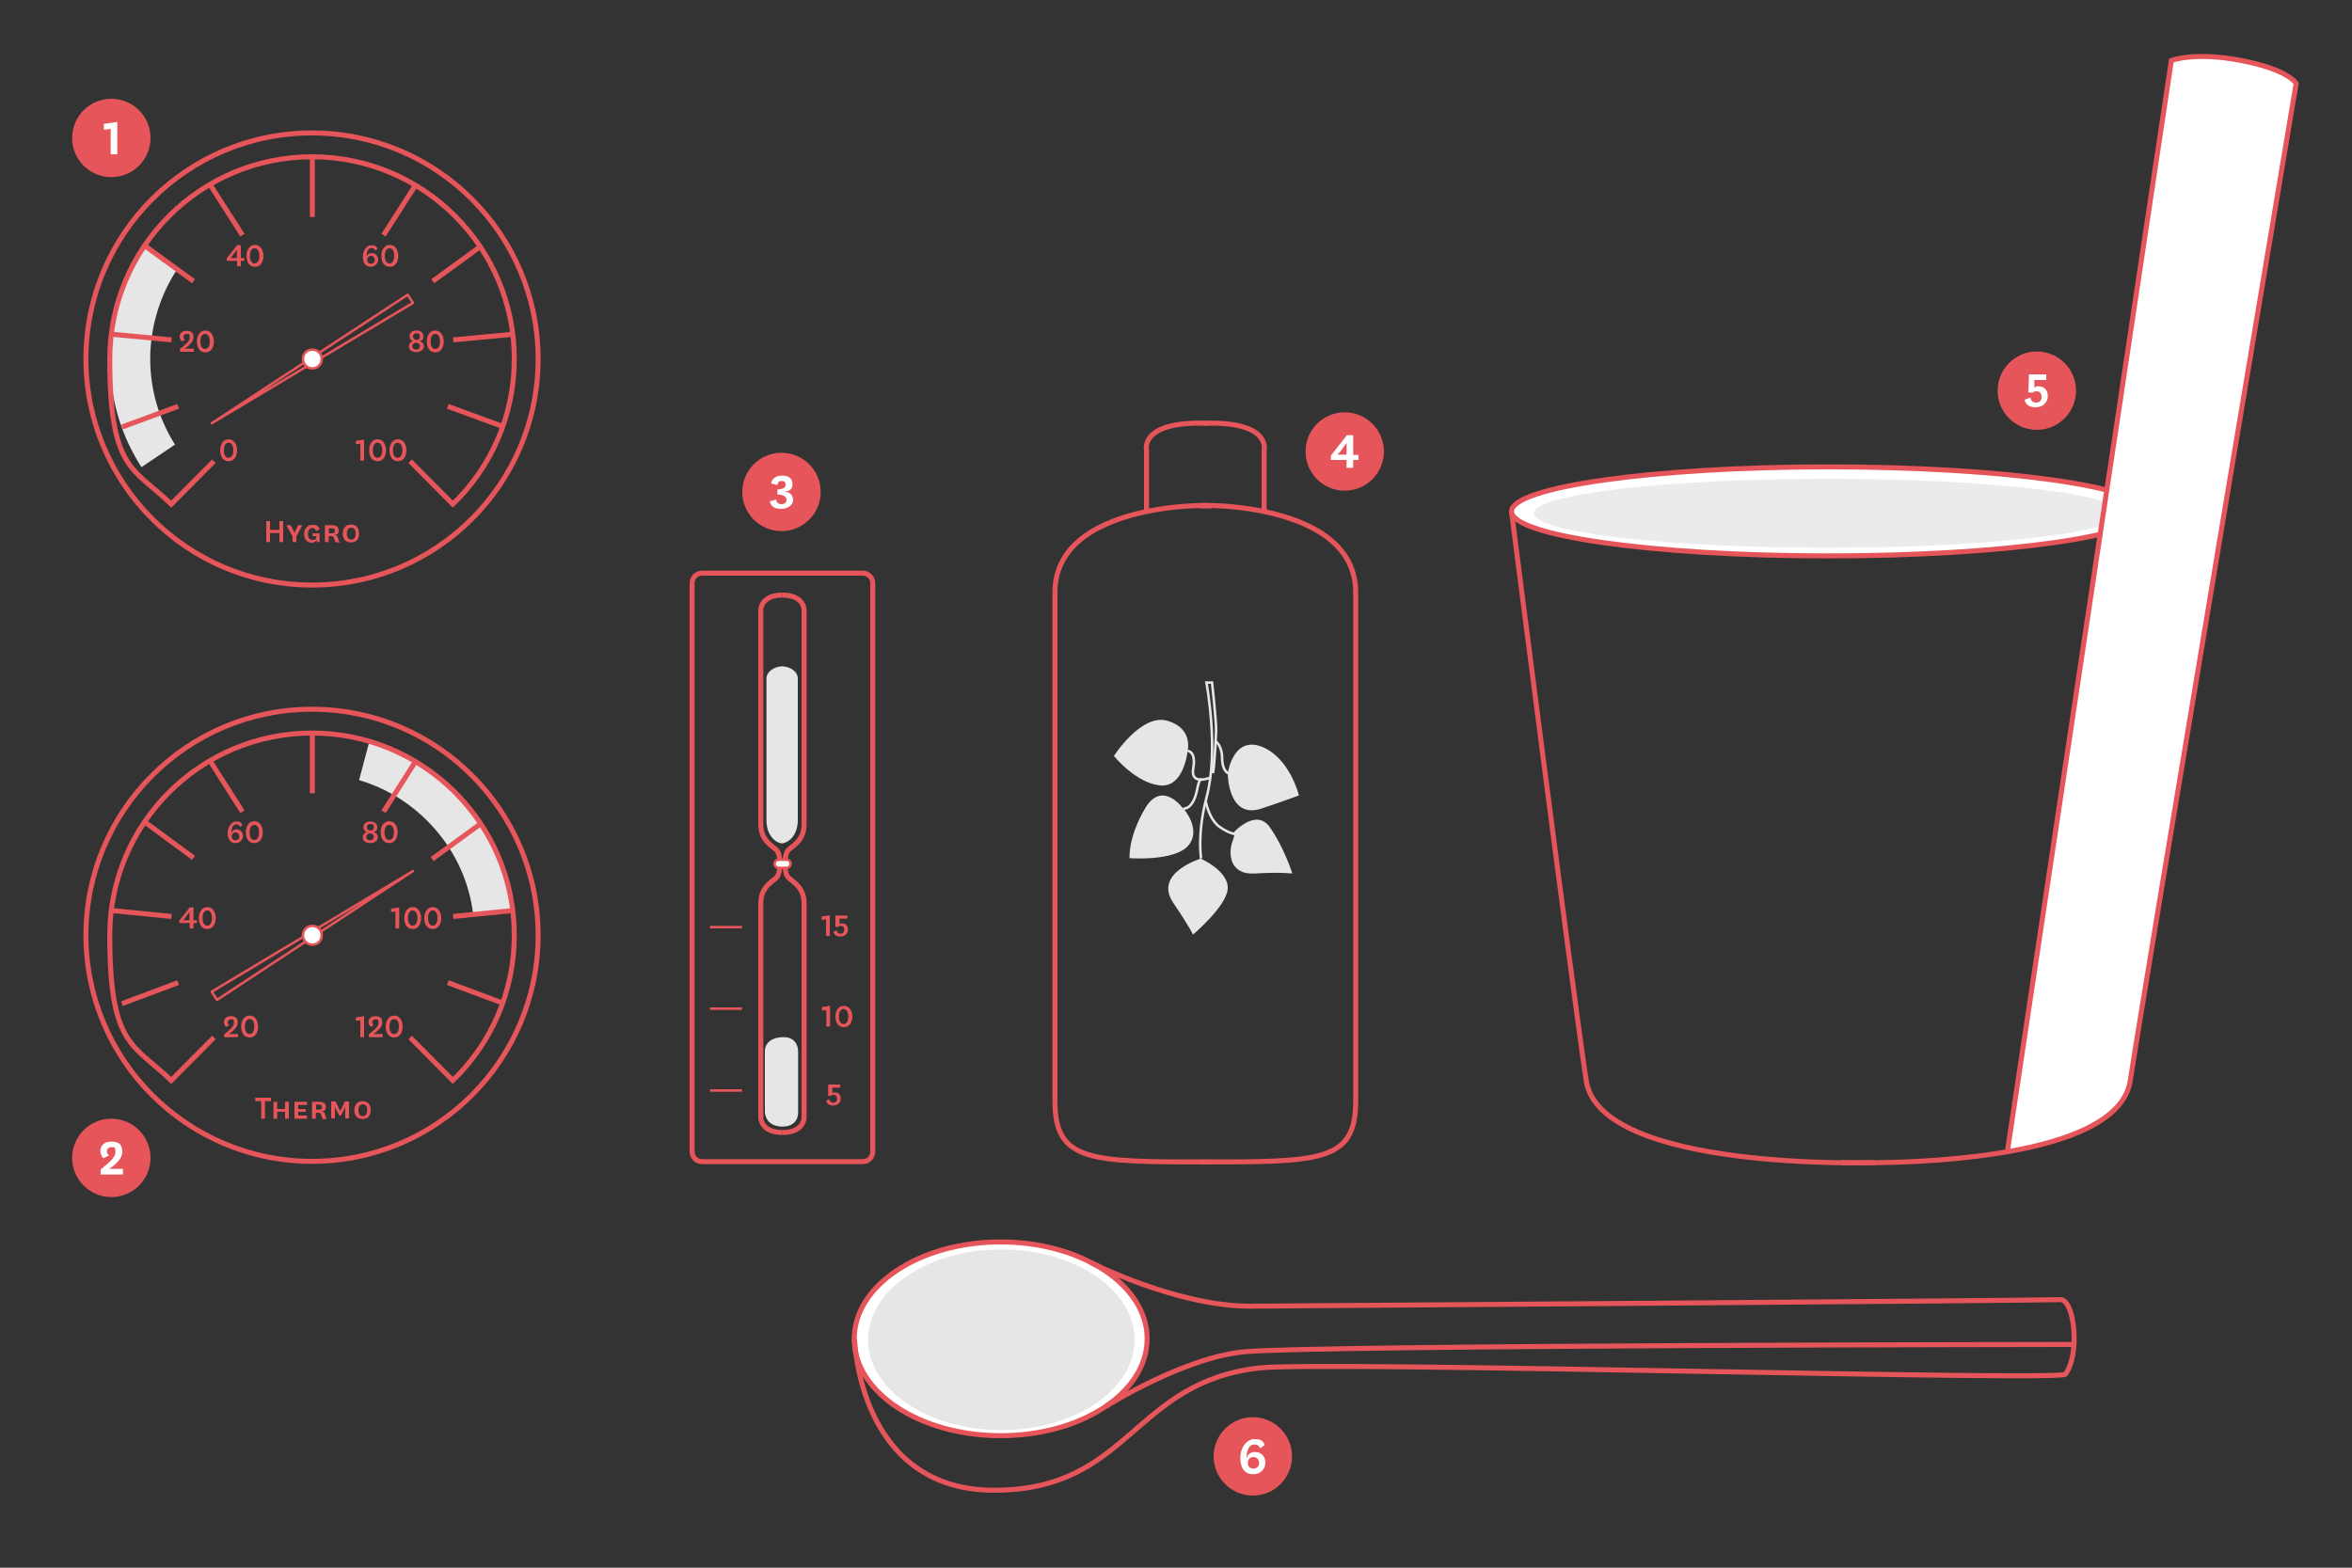 <svg xmlns="http://www.w3.org/2000/svg" id="Ebene_1" viewBox="0 0 750 500"><rect x="0" y="0" width="750" height="500" fill="#333333" stroke="none"/><defs><style> .st0, .st1, .st2, .st3, .st4 { fill: none; } .st5 { fill: #e6e6e6; } .st1, .st2, .st6, .st7, .st3 { stroke-miterlimit: 10; } .st1, .st2, .st6, .st7, .st4 { stroke: #e6555a; } .st1, .st7 { stroke-width: 1.6px; } .st2, .st6, .st3, .st4 { stroke-width: .8px; } .st8 { fill: #ebebeb; } .st6, .st7, .st9 { fill: #fff; } .st10 { fill: #e6555a; } .st3 { stroke: #e6e6e6; } .st4 { stroke-linecap: round; stroke-linejoin: round; } </style></defs><path class="st1" d="M640.3,367.3c-25.1,4.4-53.1,3.5-53.1,3.5"></path><path class="st1" d="M597.9,370.8s-87.8,2.9-92.1-26.2c-4.4-29.1-23.8-181.3-23.8-181.3"></path><path class="st7" d="M482,163.1c0,7.8,45.3,14.2,101.1,14.2s101.1-6.4,101.1-14.2-45.3-14.2-101.1-14.2-101.1,6.4-101.1,14.2Z"></path><path class="st1" d="M692.4,19.3s.1,3.8,18.4,6.5c16.1,2.4,21.3.7,21.3.7"></path><g><path class="st7" d="M272.4,427c0,17.1,20.9,30.9,46.7,30.9s46.7-13.8,46.7-30.9-20.9-30.9-46.7-30.9-46.7,13.8-46.7,30.9Z"></path><path class="st1" d="M347.9,402.7s27,13.8,50.5,13.9c0,0,253.9-1.8,258.5-2.1,4.6-.3,6.5,17.4,1.7,23.8-1.7,2.3-236.1-4.3-257-2-40.6,4.5-41.3,39-84.6,39s-44.5-48.2-44.5-48.2"></path><path class="st1" d="M352.6,448.6s24.9-15.8,44.6-17.5c25.1-2.1,263.4-2.3,263.4-2.3"></path></g><path class="st5" d="M56.6,86l-10.4-7.6h0c-7,10.3-11.1,22.7-11.1,36.1s3.7,24.6,10,34.5h0s10.7-7.2,10.7-7.2c-5-7.9-7.9-17.3-7.9-27.4s3.2-20.6,8.8-28.8"></path><path class="st1" d="M27.4,114.5c0,39.8,32.3,72.1,72.1,72.1s72.1-32.3,72.1-72.1-32.3-72.1-72.1-72.1S27.4,74.6,27.4,114.5Z"></path><polygon class="st4" points="131.7 96.6 67.5 135 130 94 131.7 96.6"></polygon><path class="st6" d="M96.6,114.5c0,1.6,1.3,3,3,3s3-1.3,3-3-1.3-3-3-3-3,1.3-3,3Z"></path><line class="st1" x1="99.6" y1="69.2" x2="99.6" y2="50.2"></line><path class="st1" d="M130.8,147.1l13.6,13.7c12.1-11.7,19.6-28.1,19.6-46.3,0-35.6-28.9-64.5-64.5-64.5s-64.5,28.9-64.5,64.5,7.5,34.6,19.6,46.3l13.6-13.7"></path><line class="st1" x1="67" y1="58.9" x2="77.3" y2="75"></line><line class="st1" x1="46.2" y1="78.4" x2="61.7" y2="89.7"></line><line class="st1" x1="35.6" y1="106.6" x2="54.7" y2="108.4"></line><line class="st1" x1="38.9" y1="136.2" x2="56.8" y2="129.6"></line><line class="st1" x1="132.6" y1="58.9" x2="122.3" y2="75"></line><line class="st1" x1="153.5" y1="78.4" x2="138" y2="89.7"></line><line class="st1" x1="163.6" y1="106.6" x2="144.5" y2="108.4"></line><line class="st1" x1="160.8" y1="136.2" x2="142.8" y2="129.6"></line><g><rect class="st0" x="69.7" y="139.3" width="13.3" height="17.7"></rect><path class="st10" d="M70.2,143.6c0-1.9,1-3.5,2.7-3.5s2.7,1.6,2.7,3.5-.9,3.5-2.7,3.5-2.7-1.5-2.7-3.5ZM71.4,143.6c0,1.4.5,2.4,1.5,2.4s1.5-1,1.5-2.4-.5-2.4-1.5-2.4-1.5,1-1.5,2.4Z"></path></g><g><rect class="st0" x="113.3" y="139.3" width="21.8" height="9.7"></rect><path class="st10" d="M114.9,146.9v-5.4l-1.4.2v-1.1l2.6-.4v6.7h-1.2Z"></path><path class="st10" d="M117.7,143.6c0-1.9,1-3.5,2.7-3.5s2.7,1.6,2.7,3.5-.9,3.5-2.7,3.5-2.7-1.5-2.7-3.5ZM118.9,143.6c0,1.4.5,2.4,1.5,2.4s1.5-1,1.5-2.4-.5-2.4-1.5-2.4-1.5,1-1.5,2.4Z"></path><path class="st10" d="M124.2,143.6c0-1.9,1-3.5,2.7-3.5s2.7,1.6,2.7,3.5-.9,3.5-2.7,3.5-2.7-1.5-2.7-3.5ZM125.3,143.6c0,1.4.5,2.4,1.5,2.4s1.5-1,1.5-2.4-.5-2.4-1.5-2.4-1.5,1-1.5,2.4Z"></path></g><g><rect class="st0" x="81.1" y="165.4" width="37" height="8"></rect><path class="st10" d="M84.9,172.9v-6.7h1.2v2.8h3v-2.8h1.2v6.7h-1.2v-2.9h-3v2.9h-1.2Z"></path><path class="st10" d="M93.5,169.1c.4.7.4,1.1.4,1.1h0s0-.4.4-1.1l.8-1.6h1.3l-1.9,3.6v1.8h-1.2v-1.8l-2-3.6h1.4l.8,1.6Z"></path><path class="st10" d="M101.9,170.1v2.8h-.8l-.2-.7c-.2.6-.8.9-1.5.9-1.4,0-2.4-1-2.4-2.8s1.1-2.9,2.7-2.9,1.8.5,2.2,1.4l-1.1.6c-.2-.7-.6-1-1.2-1-.8,0-1.4.6-1.4,1.9s.5,1.9,1.5,1.9,1.2-.4,1.2-1.2h-1.2v-.9h2.3Z"></path><path class="st10" d="M107,172.9c-.1-.2-.2-.3-.3-.6l-.2-.6c-.1-.5-.3-.7-.9-.7h-.8v1.9h-1.2v-5.4h2.3c1.4,0,2.1.6,2.1,1.7s-.6,1.3-1.4,1.4h0c.6,0,1,.3,1.1.8l.3.9c0,.3.2.5.4.7h-1.3ZM104.9,170.1h.9c.7,0,1-.2,1-.8s-.3-.8-1-.8h-.9v1.6Z"></path><path class="st10" d="M109.3,170.2c0-1.8,1-2.9,2.6-2.9s2.6,1,2.6,2.9-1,2.8-2.6,2.8-2.6-1-2.6-2.8ZM110.6,170.2c0,1.2.5,1.9,1.4,1.9s1.4-.7,1.4-1.9-.5-1.9-1.4-1.9-1.4.7-1.4,1.9Z"></path></g><g><rect class="st0" x="56.9" y="104.7" width="17" height="11.8"></rect><path class="st10" d="M61.8,112.2h-4.4v-.9c1.8-1.5,3.1-2.4,3.1-3.7s-.4-1.1-1-1.1-1,.4-1,.9.2.7.5,1l-1,.5c-.3-.3-.7-.8-.7-1.5,0-1,.7-1.9,2.2-1.9s2.2.6,2.2,2.1-1.8,3-2.9,3.6h0s3,0,3,0v1.1Z"></path><path class="st10" d="M62.8,108.9c0-1.9,1-3.5,2.7-3.5s2.7,1.6,2.7,3.5-.9,3.5-2.7,3.5-2.7-1.5-2.7-3.5ZM63.9,108.9c0,1.4.5,2.4,1.5,2.4s1.5-1,1.5-2.4-.5-2.4-1.5-2.4-1.5,1-1.5,2.4Z"></path></g><g><rect class="st0" x="129.9" y="104.7" width="17" height="11.8"></rect><path class="st10" d="M130.4,110.5c0-.9.5-1.5,1.3-1.7h0c-.8-.3-1.1-.9-1.1-1.6,0-1.1.9-1.8,2.2-1.8s2.2.7,2.2,1.8-.3,1.3-1.1,1.6h0c.8.3,1.3.9,1.3,1.7s-.9,1.8-2.4,1.8-2.4-.7-2.4-1.8ZM131.5,110.4c0,.7.5,1.1,1.2,1.1s1.2-.4,1.2-1.1-.6-1.1-1.2-1.1-1.2.4-1.2,1.1ZM131.7,107.3c0,.7.5,1.1,1.1,1.1s1.1-.3,1.1-1.1-.4-1-1.1-1-1.1.4-1.1,1Z"></path><path class="st10" d="M136.1,108.9c0-1.9,1-3.5,2.7-3.5s2.7,1.6,2.7,3.5-.9,3.5-2.7,3.5-2.7-1.5-2.7-3.5ZM137.3,108.9c0,1.4.5,2.4,1.5,2.4s1.5-1,1.5-2.4-.5-2.4-1.5-2.4-1.5,1-1.5,2.4Z"></path></g><g><rect class="st0" x="72.1" y="77.3" width="17" height="11.8"></rect><path class="st10" d="M75.5,83.2h-3.2v-.8l3.3-4.2h1.2v4.1h1.1v.9h-1.1v1.7h-1.2v-1.7ZM75.5,80.8c0-.7,0-1.2,0-1.2h0s-.2.4-.6.9l-.8,1.1c-.3.5-.6.7-.6.7h0s.2,0,.8,0h1.2v-1.5Z"></path><path class="st10" d="M78.6,81.6c0-1.9,1-3.5,2.7-3.5s2.7,1.6,2.7,3.5-.9,3.5-2.7,3.5-2.7-1.5-2.7-3.5ZM79.7,81.6c0,1.4.5,2.4,1.5,2.4s1.5-1,1.5-2.4-.5-2.4-1.5-2.4-1.5,1-1.5,2.4Z"></path></g><g><rect class="st0" x="115.2" y="77.3" width="17" height="11.8"></rect><path class="st10" d="M119.6,79.9c-.2-.6-.6-.8-1.1-.8-1.1,0-1.6,1-1.6,2.9h0c.2-.9.8-1.3,1.6-1.3,1.3,0,2.1,1,2.1,2.1s-.9,2.3-2.4,2.3-2.5-1.1-2.5-3.2,1.3-3.7,2.7-3.7,1.7.5,2,1.2l-.9.6ZM118.3,84.1c.7,0,1.2-.5,1.2-1.2s-.5-1.3-1.2-1.3-1.2.5-1.2,1.3.5,1.2,1.2,1.2Z"></path><path class="st10" d="M121.6,81.6c0-1.9,1-3.5,2.7-3.5s2.7,1.6,2.7,3.5-.9,3.5-2.7,3.5-2.7-1.5-2.7-3.5ZM122.7,81.6c0,1.4.5,2.4,1.5,2.4s1.5-1,1.5-2.4-.5-2.4-1.5-2.4-1.5,1-1.5,2.4Z"></path></g><path class="st5" d="M150.9,291.3l12.8-1.2h0c-1.6-12.3-6.7-24.4-15.6-34.4-8.4-9.5-19-16-30.3-19.3h0s-3.3,12.4-3.3,12.4c9,2.7,17.3,7.8,24,15.4,7.1,8,11.2,17.6,12.4,27.5"></path><path class="st1" d="M27.4,298.3c0,39.8,32.3,72.1,72.1,72.1s72.1-32.3,72.1-72.1-32.3-72.1-72.1-72.1-72.1,32.3-72.1,72.1Z"></path><polygon class="st4" points="67.5 316.3 131.7 277.8 69.2 318.9 67.5 316.3"></polygon><path class="st6" d="M96.6,298.3c0,1.6,1.3,3,3,3s3-1.3,3-3-1.3-3-3-3-3,1.3-3,3Z"></path><line class="st1" x1="99.6" y1="253" x2="99.6" y2="234"></line><path class="st1" d="M130.8,330.9l13.6,13.7c12.1-11.7,19.6-28.1,19.6-46.3,0-35.6-28.9-64.5-64.5-64.5s-64.5,28.9-64.5,64.5,7.5,34.6,19.6,46.3l13.6-13.7"></path><line class="st1" x1="67" y1="242.7" x2="77.3" y2="258.9"></line><line class="st1" x1="46.2" y1="262.2" x2="61.7" y2="273.6"></line><line class="st1" x1="35.6" y1="290.4" x2="54.7" y2="292.3"></line><line class="st1" x1="38.9" y1="320.1" x2="56.8" y2="313.4"></line><line class="st1" x1="132.6" y1="242.7" x2="122.3" y2="258.9"></line><line class="st1" x1="153.3" y1="262.7" x2="137.8" y2="274"></line><line class="st1" x1="163.6" y1="290.4" x2="144.5" y2="292.3"></line><line class="st1" x1="160.8" y1="320.1" x2="142.8" y2="313.4"></line><g><rect class="st0" x="71.1" y="323.2" width="13.3" height="17.7"></rect><path class="st10" d="M75.9,330.8h-4.4v-.9c1.8-1.5,3.1-2.4,3.1-3.7s-.4-1.1-1-1.1-1,.4-1,.9.2.7.5,1l-1,.5c-.3-.3-.7-.8-.7-1.5,0-1,.7-1.9,2.2-1.9s2.2.6,2.2,2.1-1.8,3-2.9,3.6h0s3,0,3,0v1.1Z"></path><path class="st10" d="M76.9,327.4c0-1.9,1-3.5,2.7-3.5s2.7,1.6,2.7,3.5-.9,3.5-2.7,3.5-2.7-1.5-2.7-3.5ZM78.1,327.4c0,1.4.5,2.4,1.5,2.4s1.5-1,1.5-2.4-.5-2.4-1.5-2.4-1.5,1-1.5,2.4Z"></path></g><g><rect class="st0" x="113.3" y="323.2" width="21.8" height="9.7"></rect><path class="st10" d="M114.9,330.8v-5.4l-1.4.2v-1.1l2.6-.4v6.7h-1.2Z"></path><path class="st10" d="M122,330.8h-4.4v-.9c1.8-1.5,3.1-2.4,3.1-3.7s-.4-1.1-1-1.1-1,.4-1,.9.2.7.5,1l-1,.5c-.3-.3-.7-.8-.7-1.5,0-1,.7-1.9,2.2-1.9s2.2.6,2.2,2.1-1.8,3-2.9,3.6h0s3,0,3,0v1.1Z"></path><path class="st10" d="M123,327.4c0-1.9,1-3.5,2.7-3.5s2.7,1.6,2.7,3.5-.9,3.5-2.7,3.5-2.7-1.5-2.7-3.5ZM124.2,327.4c0,1.4.5,2.4,1.5,2.4s1.5-1,1.5-2.4-.5-2.4-1.5-2.4-1.5,1-1.5,2.4Z"></path></g><g><rect class="st0" x="76.9" y="349.2" width="46.4" height="8"></rect><path class="st10" d="M83.3,356.8v-5.6h-1.9v-1.1h5v1.1h-1.9v5.6h-1.2Z"></path><path class="st10" d="M87.2,356.8v-5.4h1.2v2.3h2.5v-2.3h1.2v5.4h-1.2v-2.2h-2.5v2.2h-1.2Z"></path><path class="st10" d="M97.9,356.8h-4v-5.4h4v1h-2.8v1.3h2.4v.9h-2.4v1.2h2.8v1Z"></path><path class="st10" d="M102.9,356.8c-.1-.2-.2-.3-.3-.6l-.2-.6c-.1-.5-.3-.7-.9-.7h-.8v1.9h-1.2v-5.4h2.3c1.4,0,2.1.6,2.1,1.7s-.6,1.3-1.4,1.4h0c.6,0,1,.3,1.1.8l.3.9c0,.3.2.5.4.7h-1.3ZM100.8,353.9h.9c.7,0,1-.2,1-.8s-.3-.8-1-.8h-.9v1.6Z"></path><path class="st10" d="M108.2,355.8l-.9-1.7c-.4-.7-.5-1.2-.5-1.2h0s0,.4,0,1.1v2.7h-1.2v-5.4h1.4l1.1,2.3c.3.6.4.9.4.9h0s0-.4.4-.9l1.1-2.3h1.3v5.4h-1.2v-2.7c0-.7,0-1.1,0-1.1h0s-.1.5-.5,1.2l-.9,1.7h-.7Z"></path><path class="st10" d="M113,354.1c0-1.8,1-2.9,2.6-2.9s2.6,1,2.6,2.9-1,2.8-2.6,2.8-2.6-1-2.6-2.8ZM114.3,354.1c0,1.2.5,1.9,1.4,1.9s1.4-.7,1.4-1.9-.5-1.9-1.4-1.9-1.4.7-1.4,1.9Z"></path></g><g><rect class="st0" x="56.9" y="288.5" width="17" height="11.8"></rect><path class="st10" d="M60.4,294.4h-3.2v-.8l3.3-4.2h1.2v4.1h1.1v.9h-1.1v1.7h-1.2v-1.7ZM60.4,292c0-.7,0-1.2,0-1.2h0s-.2.4-.6.9l-.8,1.1c-.3.5-.6.7-.6.7h0s.2,0,.8,0h1.2v-1.5Z"></path><path class="st10" d="M63.4,292.8c0-1.9,1-3.5,2.7-3.5s2.7,1.6,2.7,3.5-.9,3.5-2.7,3.5-2.7-1.5-2.7-3.5ZM64.6,292.8c0,1.4.5,2.4,1.5,2.4s1.5-1,1.5-2.4-.5-2.4-1.5-2.4-1.5,1-1.5,2.4Z"></path></g><g><rect class="st0" x="124.5" y="288.5" width="21.5" height="11.8"></rect><path class="st10" d="M126.1,296.1v-5.4l-1.4.2v-1.1l2.6-.4v6.7h-1.2Z"></path><path class="st10" d="M128.9,292.8c0-1.9,1-3.5,2.7-3.5s2.7,1.6,2.7,3.5-.9,3.5-2.7,3.5-2.7-1.5-2.7-3.5ZM130.1,292.8c0,1.4.5,2.4,1.5,2.4s1.5-1,1.5-2.4-.5-2.4-1.5-2.4-1.5,1-1.5,2.4Z"></path><path class="st10" d="M135.3,292.8c0-1.9,1-3.5,2.7-3.5s2.7,1.6,2.7,3.5-.9,3.5-2.7,3.5-2.7-1.5-2.7-3.5ZM136.5,292.8c0,1.4.5,2.4,1.5,2.4s1.5-1,1.5-2.4-.5-2.4-1.5-2.4-1.5,1-1.5,2.4Z"></path></g><g><rect class="st0" x="72.1" y="261.2" width="17" height="11.8"></rect><path class="st10" d="M76.5,263.7c-.2-.6-.6-.8-1.1-.8-1.1,0-1.6,1-1.6,2.9h0c.2-.9.8-1.3,1.6-1.3,1.3,0,2.1,1,2.1,2.1s-.9,2.3-2.4,2.3-2.5-1.1-2.5-3.2,1.3-3.7,2.7-3.7,1.7.5,2,1.2l-.9.6ZM75.1,268c.7,0,1.2-.5,1.2-1.2s-.5-1.3-1.2-1.3-1.2.5-1.2,1.3.5,1.2,1.2,1.2Z"></path><path class="st10" d="M78.4,265.4c0-1.9,1-3.5,2.7-3.5s2.7,1.6,2.7,3.5-.9,3.5-2.7,3.5-2.7-1.5-2.7-3.5ZM79.6,265.5c0,1.4.5,2.4,1.5,2.4s1.5-1,1.5-2.4-.5-2.4-1.5-2.4-1.5,1-1.5,2.4Z"></path></g><g><rect class="st0" x="115.2" y="261.2" width="17" height="11.8"></rect><path class="st10" d="M115.7,267.1c0-.9.5-1.5,1.3-1.7h0c-.8-.3-1.1-.9-1.1-1.6,0-1.1.9-1.8,2.2-1.8s2.2.7,2.2,1.8-.3,1.3-1.1,1.6h0c.8.3,1.3.9,1.3,1.7s-.9,1.8-2.4,1.8-2.4-.7-2.4-1.8ZM116.8,266.9c0,.7.5,1.1,1.2,1.1s1.2-.4,1.2-1.1-.6-1.1-1.2-1.1-1.2.4-1.2,1.1ZM117,263.8c0,.7.5,1.1,1.1,1.1s1.1-.3,1.1-1.1-.4-1-1.1-1-1.1.4-1.1,1Z"></path><path class="st10" d="M121.4,265.4c0-1.9,1-3.5,2.7-3.5s2.7,1.6,2.7,3.5-.9,3.5-2.7,3.5-2.7-1.5-2.7-3.5ZM122.6,265.5c0,1.4.5,2.4,1.5,2.4s1.5-1,1.5-2.4-.5-2.4-1.5-2.4-1.5,1-1.5,2.4Z"></path></g><path class="st5" d="M243.9,354.5v-19.2s-.3-4.1,5.3-4.5c5.6-.4,5.3,4.7,5.3,4.7v19.1s.4,5-5.5,4.7c-5.2-.3-5.1-4.8-5.1-4.8Z"></path><path class="st1" d="M223.9,182.8h51.2c1.8,0,3.2,1.4,3.2,3.2v181.3c0,1.8-1.4,3.2-3.2,3.2h-51.2c-1.8,0-3.2-1.4-3.2-3.2v-181.3c0-1.8,1.4-3.2,3.2-3.2Z"></path><g><rect class="st0" x="261.7" y="345.1" width="8.6" height="9.3"></rect><path class="st10" d="M264.4,345.9h3.5v1h-2.5v1.8c.1-.2.4-.3.8-.3,1.1,0,1.9.7,1.9,2s-1,2.2-2.4,2.2-2.1-.6-2.2-1.6l1-.4c.1.7.5,1.1,1.2,1.1s1.2-.4,1.2-1.3-.5-1.2-1.1-1.2-.6.1-.8.3h-.9v-3.6Z"></path></g><g><rect class="st0" x="261.7" y="320" width="10.8" height="9.7"></rect><path class="st10" d="M263.5,327.5v-5.4l-1.4.2v-1.1l2.6-.4v6.6h-1.2Z"></path><path class="st10" d="M266.4,324.2c0-1.9,1-3.4,2.7-3.4s2.7,1.6,2.7,3.4-.9,3.4-2.7,3.4-2.7-1.5-2.7-3.4ZM267.5,324.2c0,1.4.5,2.4,1.5,2.4s1.5-1,1.5-2.4-.5-2.4-1.5-2.4-1.5,1-1.5,2.4Z"></path></g><g><rect class="st0" x="261.7" y="291.1" width="9.4" height="9.4"></rect><path class="st10" d="M263.4,298.6v-5.4l-1.4.2v-1.1l2.6-.4v6.6h-1.2Z"></path><path class="st10" d="M266.7,292h3.5v1h-2.5v1.8c.1-.2.4-.3.8-.3,1.1,0,1.9.7,1.9,2s-1,2.2-2.4,2.2-2.1-.6-2.2-1.6l1-.4c.1.7.5,1.1,1.2,1.1s1.2-.4,1.2-1.3-.5-1.2-1.1-1.2-.6.1-.8.3h-.9v-3.6Z"></path></g><g><path class="st1" d="M249.5,189.8c-6.9,0-6.9,4.7-6.9,4.7v68.4c0,4.8,3,6.5,4.8,8,1.3,1.1,1.2,3.7,1.2,3.7v1.8"></path><path class="st1" d="M249.5,189.8c6.9,0,6.9,4.7,6.9,4.7v68.4c0,4.8-3,6.5-4.8,8-1.3,1.1-1.2,3.7-1.2,3.7v1.8"></path></g><g><path class="st1" d="M249.5,361.2c-6.9,0-6.9-4.7-6.9-4.7v-68.4c0-4.8,3-6.5,4.8-8,1.3-1.1,1.2-3.7,1.2-3.7v-1.8"></path><path class="st1" d="M249.5,361.2c6.9,0,6.9-4.7,6.9-4.7v-68.4c0-4.8-3-6.5-4.8-8-1.3-1.1-1.2-3.7-1.2-3.7v-1.8"></path></g><path class="st6" d="M252.1,275.5c0,.7-.6,1.3-1.3,1.3h-2.5c-.7,0-1.3-.6-1.3-1.3h0c0-.7.6-1.3,1.3-1.3h2.5c.7,0,1.3.6,1.3,1.3h0Z"></path><line class="st2" x1="236.6" y1="295.7" x2="226.4" y2="295.7"></line><line class="st2" x1="236.6" y1="321.7" x2="226.4" y2="321.7"></line><line class="st2" x1="236.6" y1="347.8" x2="226.4" y2="347.8"></line><g><path class="st1" d="M384.4,161.4c12.4,0-48-4.2-48,27.5v162.3c0,19.4,11.2,19.4,49.6,19.4"></path><path class="st1" d="M384.3,161.4c-12.4,0,48-4.2,48,27.5v162.3c0,19.4-11.2,19.4-49.6,19.4"></path></g><g><path class="st1" d="M365.6,163.3v-19.7s-2.4-9.4,19.5-8.6"></path><path class="st1" d="M403.1,163.3v-19.7s2.4-9.4-19.5-8.6"></path></g><path class="st0" d="M345.2,227.6v-35.8c0-18.7,19.9-21.4,19.9-21.4"></path><path class="st0" d="M426.1,191.8c0-18.7-19.9-21.4-19.9-21.4"></path><g><path class="st5" d="M355.2,241.1s8.8-13.7,17.1-11.2c8.3,2.4,6.4,9.6,6.4,9.6,0,0-1.1,11.8-8.8,11-7.8-.8-14.7-9.4-14.7-9.4Z"></path><path class="st5" d="M377.3,257.9s-6.7-9.4-12.2,0c-5.5,9.4-4.9,15.8-4.9,15.8,0,0,14.3,1.1,18.7-4,4.4-5.1-1.5-11.8-1.5-11.8Z"></path><path class="st5" d="M383,273.8s-15.3,4.6-8.9,14.1c5.8,8.6,6.3,10.2,6.3,10.2,0,0,10.8-9.1,11.1-14.7.3-5.6-8.5-9.5-8.5-9.5Z"></path><path class="st5" d="M392.9,266s7.4-8.6,12-2.2c4.6,6.5,7.2,14.8,7.2,14.8,0,0-4-.5-12,0-8,.5-8.5-6.4-7.1-10.2,1.4-3.8,0-2.4,0-2.4Z"></path><path class="st5" d="M391.5,246.7s1.6-12,10.7-8.6c9.1,3.5,12,15.6,12,15.6,0,0-5.1,1.9-12,4.2-10.7,3.5-10.7-11.2-10.7-11.2Z"></path><path class="st3" d="M378.7,239.5s2.8,0,1.8,5.6c-1,5.6,5.5,2.9,5.5,2.9"></path><path class="st3" d="M377.3,257.9s3.1.5,4.4-5.9c.7-3.7,1.3-3.5,1.3-3.5"></path><path class="st3" d="M387.7,236.5s2,1.3,2,5.3,1.9,4.8,1.9,4.8"></path><path class="st3" d="M384.5,255.6s1,5.8,4.5,8.2c2.6,1.8,4.6,2.2,4.6,2.2"></path><path class="st3" d="M383,273.8s-1.3-7.9,1.7-19.3c4.1-15.1,0-36.8,0-36.8h1.8s1.3,11.8,1.3,15.4c0,0-.4,10.1-1,13.5"></path></g><path class="st5" d="M249.7,212.5c-2.9,0-5.3,1.8-5.3,3.9v45.1c0,4.8,2.7,7.2,4.9,7.5h.2c2.2-.4,4.9-2.7,4.9-7.5v-45.1c0-2.2-2.4-3.9-5.3-3.9"></path><g><path class="st10" d="M23,44c0,6.9,5.6,12.5,12.5,12.5s12.5-5.6,12.5-12.5-5.6-12.5-12.5-12.5-12.5,5.6-12.5,12.5Z"></path><path class="st9" d="M35.3,49.2v-8.1l-2.2.3v-1.9l4.3-.6v10.3h-2.1Z"></path></g><g><path class="st10" d="M23,369.3c0,6.9,5.6,12.5,12.5,12.5s12.5-5.6,12.5-12.5-5.6-12.5-12.5-12.5-12.5,5.6-12.5,12.5Z"></path><path class="st9" d="M39.1,374.6h-7v-1.6c2.9-2.4,4.7-3.8,4.7-5.6s-.5-1.5-1.4-1.5-1.3.6-1.3,1.3.3,1,.7,1.3l-1.8.9c-.5-.4-1-1.3-1-2.3,0-1.5,1-3,3.5-3s3.5,1,3.5,3.3-2.7,4.5-4.2,5.4h0c0,0,4.4,0,4.4,0v1.8Z"></path></g><g><path class="st10" d="M236.7,156.9c0,6.9,5.6,12.5,12.5,12.5s12.5-5.6,12.5-12.5-5.6-12.5-12.5-12.5-12.5,5.6-12.5,12.5Z"></path><path class="st9" d="M250.1,156.8c1.9.1,2.8,1.2,2.8,2.7s-1.6,2.8-3.8,2.8-3.4-.9-3.6-2.4l2-.6c.1,1,.7,1.5,1.7,1.5s1.6-.5,1.6-1.4-.7-1.6-2.9-1.7v-1.6c2.3-.1,2.6-.8,2.6-1.6s-.5-1.1-1.3-1.1-1.2.4-1.3,1.3l-2-.5c.2-1.5,1.5-2.5,3.5-2.5s3.3.8,3.3,2.6-.8,2.3-2.6,2.5h0Z"></path></g><g><path class="st10" d="M416.3,144c0,6.9,5.6,12.5,12.5,12.5s12.5-5.6,12.5-12.5-5.6-12.5-12.5-12.5-12.5,5.6-12.5,12.5Z"></path><path class="st9" d="M429.4,146.7h-5v-1.4l5.1-6.5h2v6.3h1.7v1.6h-1.7v2.5h-2.1v-2.5ZM429.4,143c0-.9,0-1.8,0-1.8h0s-.3.6-.8,1.2l-1.2,1.6c-.5.7-1,1-1,1h0c0,0,.4,0,1.2,0h1.8v-2.2Z"></path></g><g><path class="st10" d="M637,124.6c0,6.9,5.6,12.5,12.5,12.5s12.5-5.6,12.5-12.5-5.6-12.5-12.5-12.5-12.5,5.6-12.5,12.5Z"></path><path class="st9" d="M646.9,119.4h5.6v1.8h-3.8v2.5c.2-.3.6-.5,1.3-.5,1.7,0,3,1.1,3,3.1s-1.6,3.6-3.8,3.6-3.3-.9-3.6-2.4l1.9-.7c.1,1.1.8,1.6,1.8,1.6s1.7-.5,1.7-1.8-.7-1.8-1.6-1.8-.9.2-1.1.4h-1.5l.2-5.8Z"></path></g><g><path class="st10" d="M387,464.5c0,6.9,5.6,12.5,12.5,12.5s12.5-5.6,12.5-12.5-5.6-12.5-12.5-12.5-12.5,5.6-12.5,12.5Z"></path><path class="st9" d="M401.8,461.9c-.3-.9-1-1.2-1.8-1.2-1.6,0-2.5,1.6-2.5,4.5h0c.3-1.4,1.4-2.1,2.6-2.1,2.2,0,3.4,1.5,3.4,3.4s-1.4,3.7-3.9,3.7-4.1-1.8-4.1-5.2,2.1-6,4.5-6,2.8.7,3.3,1.9l-1.6,1.1ZM399.7,468.4c1,0,1.8-.7,1.8-1.8s-.8-1.9-1.8-1.9-1.8.7-1.8,1.9.8,1.8,1.8,1.8Z"></path></g><path class="st5" d="M276.8,427.3c0,15.9,19,28.8,42.5,28.8s42.5-12.9,42.5-28.8-19-28.8-42.5-28.8-42.5,12.9-42.5,28.8Z"></path><ellipse class="st8" cx="582.8" cy="163.7" rx="93.7" ry="11"></ellipse><path class="st7" d="M672,155l-31.9,212.3h.2c19.4-3.4,37.1-10,39-22.7,4.4-29.1,52.9-318,52.9-318,0,0-2.4-4.4-17.5-7.3-15-2.9-22.3,0-22.3,0l-52.3,348"></path></svg>